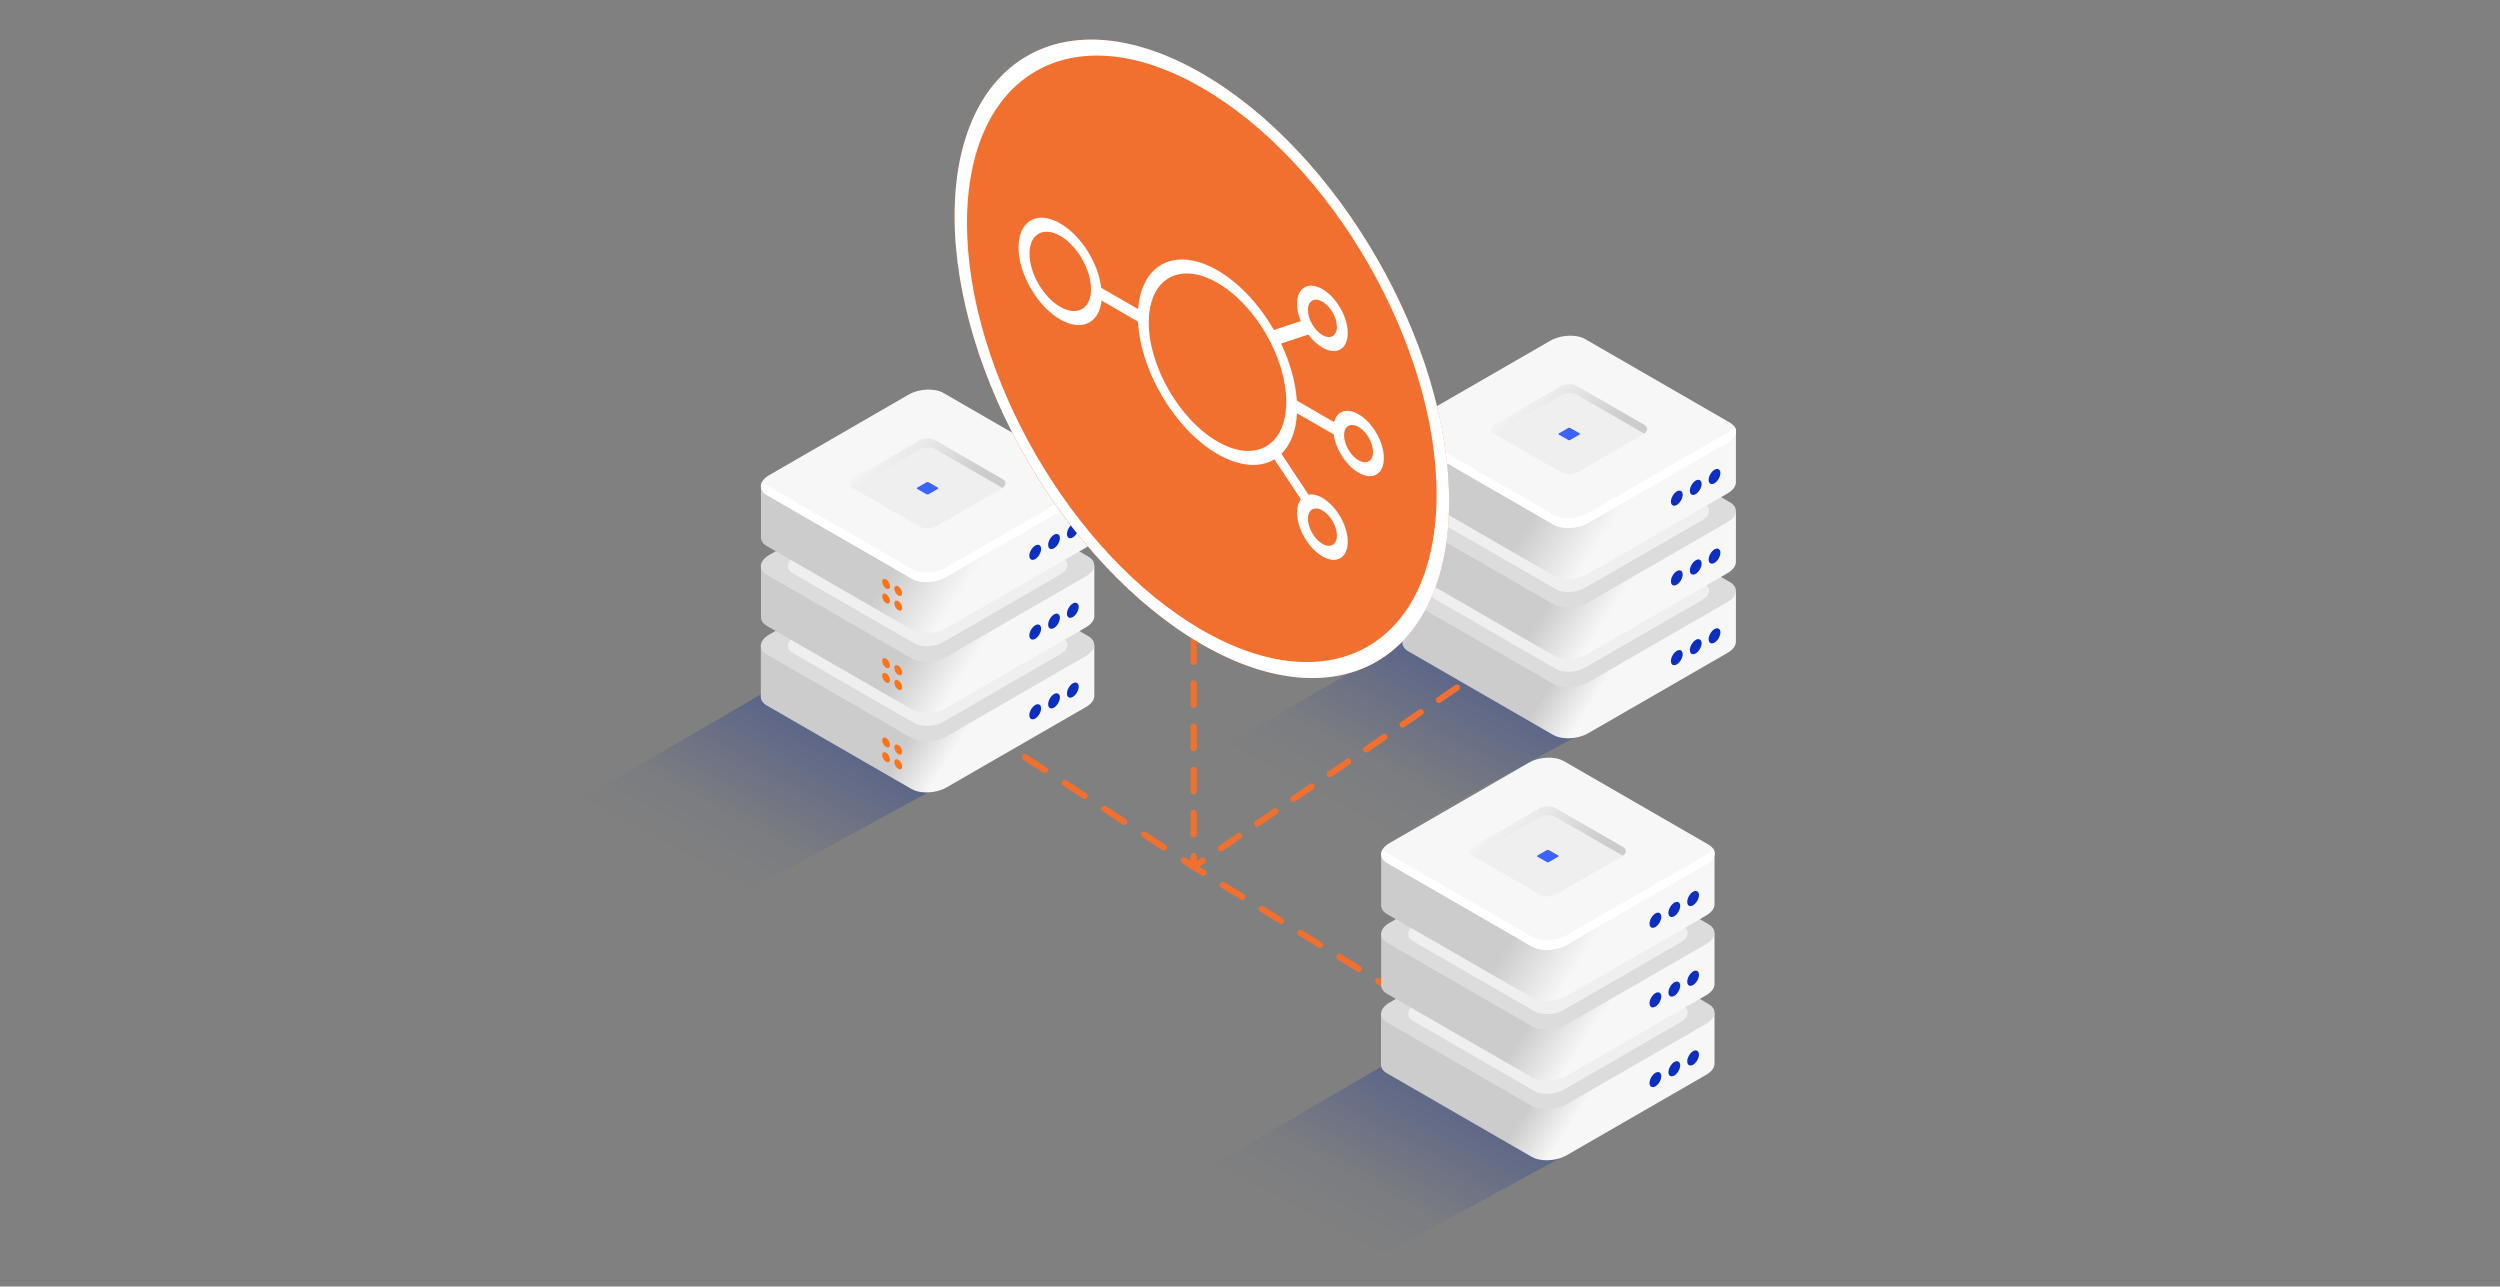 <?xml version="1.0" encoding="UTF-8"?> <!-- Generator: Adobe Illustrator 27.2.0, SVG Export Plug-In . SVG Version: 6.00 Build 0) --> <svg xmlns="http://www.w3.org/2000/svg" xmlns:xlink="http://www.w3.org/1999/xlink" version="1.1" id="Warstwa_1" x="0px" y="0px" viewBox="0 0 1916 986" style="enable-background:new 0 0 1916 986;" xml:space="preserve"><rect x="0" y="0" width="1916" height="986" fill="#808080" stroke="none"/> <style type="text/css"> .st0{fill:url(#SVGID_1_);} .st1{fill:url(#SVGID_00000096042199341773213140000000416903108466403999_);} .st2{fill:url(#SVGID_00000150090355531739512440000005471799930979157661_);} .st3{fill-rule:evenodd;clip-rule:evenodd;fill:#F1702F;} .st4{fill-rule:evenodd;clip-rule:evenodd;fill:url(#SVGID_00000083065103459531701670000006899266177453550001_);} .st5{fill:#DCDCDC;} .st6{fill:#EFEFEF;} .st7{fill:#0C2FC0;} .st8{fill-rule:evenodd;clip-rule:evenodd;fill:url(#SVGID_00000122682202988949622810000002956171636496873118_);} .st9{fill-rule:evenodd;clip-rule:evenodd;fill:url(#SVGID_00000047033266358288430470000015844799700384659099_);} .st10{fill:#F7F7F7;} .st11{fill:#FFFFFF;} .st12{fill:#3E63F9;} .st13{fill:url(#SVGID_00000018196034263019924630000013720483563284736414_);} .st14{fill-rule:evenodd;clip-rule:evenodd;fill:url(#SVGID_00000163037355521720840570000008950976151654980493_);} .st15{fill-rule:evenodd;clip-rule:evenodd;fill:url(#SVGID_00000147207367155597490490000002471592846902038675_);} .st16{fill-rule:evenodd;clip-rule:evenodd;fill:url(#SVGID_00000137105582322287884950000004134713097016796800_);} .st17{fill:url(#SVGID_00000072959775882831787380000003517056097852506785_);} .st18{fill:#FC7318;} .st19{fill:#F1702F;} .st20{fill-rule:evenodd;clip-rule:evenodd;fill:#FFFFFF;} .st21{fill-rule:evenodd;clip-rule:evenodd;fill:url(#SVGID_00000129166645468215107420000006259111255062328491_);} .st22{fill-rule:evenodd;clip-rule:evenodd;fill:url(#SVGID_00000152979821323904424350000015618189646591231364_);} .st23{fill-rule:evenodd;clip-rule:evenodd;fill:url(#SVGID_00000086649422859347799110000000371304879864144574_);} .st24{fill:url(#SVGID_00000054241385403700299310000004573033309778462364_);} </style> <linearGradient id="SVGID_1_" gradientUnits="userSpaceOnUse" x1="548.42" y1="319.334" x2="637.348" y2="484.117" gradientTransform="matrix(1 0 0 -1 0 988)"> <stop offset="0" style="stop-color:#112F99;stop-opacity:0"></stop> <stop offset="0.229" style="stop-color:#112F99;stop-opacity:3.717740e-02"></stop> <stop offset="1" style="stop-color:#112F99;stop-opacity:0.5"></stop> </linearGradient> <path class="st0" d="M596.5,524.4l-167,97.2L566.8,686l165.1-89.9L596.5,524.4z"></path> <linearGradient id="SVGID_00000045591193689552701320000012755405757558113174_" gradientUnits="userSpaceOnUse" x1="1042.782" y1="360.931" x2="1131.709" y2="525.714" gradientTransform="matrix(1 0 0 -1 0 988)"> <stop offset="0" style="stop-color:#112F99;stop-opacity:0"></stop> <stop offset="0.229" style="stop-color:#112F99;stop-opacity:3.717740e-02"></stop> <stop offset="1" style="stop-color:#112F99;stop-opacity:0.5"></stop> </linearGradient> <path style="fill:url(#SVGID_00000045591193689552701320000012755405757558113174_);" d="M1090.8,482.8l-167,97.2l137.3,64.4 l165.1-89.9L1090.8,482.8z"></path> <linearGradient id="SVGID_00000157283174107019399540000012870641645396329356_" gradientUnits="userSpaceOnUse" x1="1033.183" y1="39.356" x2="1122.11" y2="204.138" gradientTransform="matrix(1 0 0 -1 0 988)"> <stop offset="0" style="stop-color:#112F99;stop-opacity:0"></stop> <stop offset="0.229" style="stop-color:#112F99;stop-opacity:3.717740e-02"></stop> <stop offset="1" style="stop-color:#112F99;stop-opacity:0.5"></stop> </linearGradient> <path style="fill:url(#SVGID_00000157283174107019399540000012870641645396329356_);" d="M1081.2,804.4l-167,97.2l137.3,64.4 l165.1-89.9L1081.2,804.4z"></path> <path class="st3" d="M912.4,474.2V466h4.8v8.3c0,1.3-1.1,2.4-2.4,2.4C913.5,476.6,912.4,475.6,912.4,474.2z M1194.5,476.8l-7,4.7 c-1.1,0.7-2.6,0.5-3.3-0.6c-0.7-1.1-0.5-2.6,0.6-3.3l7-4.7L1194.5,476.8z M1174.3,487.6c0.7,1.1,0.5,2.6-0.6,3.3l-13.9,9.5 c-1.1,0.7-2.6,0.5-3.3-0.6c-0.7-1.1-0.5-2.6,0.6-3.3l13.9-9.5C1172,486.3,1173.5,486.6,1174.3,487.6z M914.8,488.4 c1.3,0,2.4,1.1,2.4,2.4v16.5c0,1.3-1.1,2.4-2.4,2.4c-1.3,0-2.4-1.1-2.4-2.4v-16.5C912.4,489.5,913.5,488.4,914.8,488.4z M1146.4,506.6c0.7,1.1,0.5,2.6-0.6,3.3l-13.9,9.5c-1.1,0.7-2.6,0.5-3.3-0.6c-0.7-1.1-0.5-2.6,0.6-3.3l13.9-9.5 C1144.2,505.2,1145.7,505.5,1146.4,506.6z M914.8,521.4c1.3,0,2.4,1.1,2.4,2.4v16.5c0,1.3-1.1,2.4-2.4,2.4c-1.3,0-2.4-1.1-2.4-2.4 v-16.5C912.4,522.5,913.5,521.4,914.8,521.4z M708.3,532.9l-7.6-4.9l2.6-4l7.6,4.9c1.1,0.7,1.4,2.2,0.7,3.3 C710.9,533.3,709.4,533.7,708.3,532.9z M1118.6,525.6c0.7,1.1,0.5,2.6-0.6,3.3l-13.9,9.5c-1.1,0.7-2.6,0.5-3.3-0.6 c-0.7-1.1-0.5-2.6,0.6-3.3l13.9-9.5C1116.4,524.2,1117.8,524.5,1118.6,525.6z M722.8,539.5c0.7-1.1,2.2-1.4,3.3-0.7l15.2,9.9 c1.1,0.7,1.4,2.2,0.7,3.3c-0.7,1.1-2.2,1.4-3.3,0.7l-15.2-9.9C722.4,542.1,722.1,540.6,722.8,539.5z M1090.8,544.5 c0.7,1.1,0.5,2.6-0.6,3.3l-13.9,9.5c-1.1,0.7-2.6,0.5-3.3-0.6c-0.7-1.1-0.5-2.6,0.6-3.3l13.9-9.5 C1088.5,543.1,1090,543.4,1090.8,544.5z M914.8,554.5c1.3,0,2.4,1.1,2.4,2.4v16.5c0,1.3-1.1,2.4-2.4,2.4c-1.3,0-2.4-1.1-2.4-2.4 v-16.5C912.4,555.6,913.5,554.5,914.8,554.5z M753.2,559.3c0.7-1.1,2.2-1.4,3.3-0.7l15.2,9.9c1.1,0.7,1.4,2.2,0.7,3.3 c-0.7,1.1-2.2,1.4-3.3,0.7l-15.2-9.9C752.8,561.9,752.5,560.4,753.2,559.3z M1062.9,563.5c0.7,1.1,0.5,2.6-0.6,3.3l-13.9,9.5 c-1.1,0.7-2.6,0.5-3.3-0.6c-0.7-1.1-0.5-2.6,0.6-3.3l13.9-9.5C1060.7,562.1,1062.2,562.4,1062.9,563.5z M783.6,579 c0.7-1.1,2.2-1.4,3.3-0.7l15.2,9.9c1.1,0.7,1.4,2.2,0.7,3.3c-0.7,1.1-2.2,1.4-3.3,0.7l-15.2-9.9C783.2,581.6,782.9,580.1,783.6,579z M1035.1,582.4c0.7,1.1,0.5,2.6-0.6,3.3l-13.9,9.5c-1.1,0.7-2.6,0.5-3.3-0.6c-0.7-1.1-0.5-2.6,0.6-3.3l13.9-9.5 C1032.8,581.1,1034.3,581.3,1035.1,582.4z M914.8,587.6c1.3,0,2.4,1.1,2.4,2.4v16.5c0,1.3-1.1,2.4-2.4,2.4c-1.3,0-2.4-1.1-2.4-2.4 V590C912.4,588.6,913.5,587.6,914.8,587.6z M814,598.8c0.7-1.1,2.2-1.4,3.3-0.7l15.2,9.9c1.1,0.7,1.4,2.2,0.7,3.3 c-0.7,1.1-2.2,1.4-3.3,0.7l-15.2-9.9C813.6,601.4,813.3,599.9,814,598.8z M1007.2,601.4c0.7,1.1,0.5,2.6-0.6,3.3l-13.9,9.5 c-1.1,0.7-2.6,0.5-3.3-0.6c-0.7-1.1-0.5-2.6,0.6-3.3l13.9-9.5C1005,600,1006.5,600.3,1007.2,601.4z M844.4,618.6 c0.7-1.1,2.2-1.4,3.3-0.7l15.2,9.9c1.1,0.7,1.4,2.2,0.7,3.3c-0.7,1.1-2.2,1.4-3.3,0.7l-15.2-9.9C844,621.2,843.7,619.7,844.4,618.6z M979.4,620.4c0.7,1.1,0.5,2.6-0.6,3.3l-13.9,9.5c-1.1,0.7-2.6,0.5-3.3-0.6c-0.7-1.1-0.5-2.6,0.6-3.3l13.9-9.5 C977.2,619,978.7,619.3,979.4,620.4z M914.8,620.6c1.3,0,2.4,1.1,2.4,2.4v16.5c0,1.3-1.1,2.4-2.4,2.4c-1.3,0-2.4-1.1-2.4-2.4V623 C912.4,621.7,913.5,620.6,914.8,620.6z M874.8,638.3c0.7-1.1,2.2-1.4,3.3-0.7l15.2,9.9c1.1,0.7,1.4,2.2,0.7,3.3 c-0.7,1.1-2.2,1.4-3.3,0.7l-15.2-9.9C874.4,640.9,874.1,639.5,874.8,638.3z M951.6,639.3c0.7,1.1,0.5,2.6-0.6,3.3l-13.9,9.5 c-1.1,0.7-2.6,0.5-3.3-0.6c-0.7-1.1-0.5-2.6,0.6-3.3l13.9-9.5C949.3,637.9,950.8,638.2,951.6,639.3z M914.8,653.7 c1.3,0,2.4,1.1,2.4,2.4v3.7l3.2-2.2c1.1-0.7,2.6-0.5,3.3,0.6c0.7,1.1,0.5,2.6-0.6,3.3l-3.9,2.7l4.3,2.7c1.1,0.7,1.5,2.2,0.8,3.3 c-0.7,1.1-2.2,1.5-3.3,0.8l-7.5-4.6l-7.6-5c-1.1-0.7-1.4-2.2-0.7-3.3c0.7-1.1,2.2-1.4,3.3-0.7l3.9,2.5v-3.8 C912.4,654.8,913.5,653.7,914.8,653.7z M935.1,676.9c0.7-1.1,2.2-1.5,3.3-0.8l14.9,9.2c1.1,0.7,1.5,2.2,0.8,3.3 c-0.7,1.1-2.2,1.5-3.3,0.8l-14.9-9.2C934.7,679.5,934.4,678,935.1,676.9z M964.9,695.3c0.7-1.1,2.2-1.5,3.3-0.8l14.9,9.2 c1.1,0.7,1.5,2.2,0.8,3.3c-0.7,1.1-2.2,1.5-3.3,0.8l-14.9-9.2C964.5,697.9,964.2,696.4,964.9,695.3z M994.6,713.7 c0.7-1.1,2.2-1.5,3.3-0.8l14.9,9.2c1.1,0.7,1.5,2.2,0.8,3.3c-0.7,1.1-2.2,1.5-3.3,0.8l-14.9-9.2 C994.3,716.3,993.9,714.8,994.6,713.7z M1024.4,732.1c0.7-1.1,2.2-1.5,3.3-0.8l14.9,9.2c1.1,0.7,1.5,2.2,0.8,3.3 c-0.7,1.1-2.2,1.5-3.3,0.8l-14.9-9.2C1024.1,734.7,1023.7,733.2,1024.4,732.1z M1054.2,750.5c0.7-1.1,2.2-1.5,3.3-0.8l14.9,9.2 c1.1,0.7,1.5,2.2,0.8,3.3c-0.7,1.1-2.2,1.5-3.3,0.8l-14.9-9.2C1053.8,753.1,1053.5,751.6,1054.2,750.5z M1084,768.9 c0.7-1.1,2.2-1.5,3.3-0.8l14.9,9.2c1.1,0.7,1.5,2.2,0.8,3.3c-0.7,1.1-2.2,1.5-3.3,0.8l-14.9-9.2C1083.6,771.5,1083.3,770,1084,768.9 z M1113.7,787.3c0.7-1.1,2.2-1.5,3.3-0.8l14.9,9.2c1.1,0.7,1.5,2.2,0.8,3.3c-0.7,1.1-2.2,1.5-3.3,0.8l-14.9-9.2 C1113.4,789.9,1113,788.4,1113.7,787.3z M1143.5,805.7c0.7-1.1,2.2-1.5,3.3-0.8l14.9,9.2c1.1,0.7,1.5,2.2,0.8,3.3 c-0.7,1.1-2.2,1.5-3.3,0.8l-14.9-9.2C1143.2,808.3,1142.8,806.8,1143.5,805.7z M1173.3,824.1c0.7-1.1,2.2-1.5,3.3-0.8l7.4,4.6 l-2.5,4.1l-7.4-4.6C1172.9,826.7,1172.6,825.2,1173.3,824.1z"></path> <linearGradient id="SVGID_00000160887525940704215080000000575999396875108999_" gradientUnits="userSpaceOnUse" x1="1215.149" y1="505.257" x2="1244.05" y2="486.627" gradientTransform="matrix(1 0 0 -1 0 988)"> <stop offset="0" style="stop-color:#CCCCCC"></stop> <stop offset="1" style="stop-color:#F7F7F7"></stop> </linearGradient> <path style="fill-rule:evenodd;clip-rule:evenodd;fill:url(#SVGID_00000160887525940704215080000000575999396875108999_);" d=" M1330.4,453.1v38.2c0.2,3.1-1.9,6.5-6.5,9.1l-107,61.7c-4.1,2.3-9.2,3.6-14.2,3.7v0c-0.4,0-0.8,0-1.2,0c-1.6,0-3.2-0.2-4.7-0.4 c-2.4-0.4-4.5-1.1-6.4-2.2c0,0,0,0-0.1,0l-110.9-64c-3.1-1.8-4.6-4.2-4.6-6.6c0-0.2,0-0.3,0-0.5v-39.3l0,0h85.9l27.6-15.9 c1.6-0.9,3.3-1.6,5.1-2.2c2.4-0.8,5-1.3,7.5-1.4c0.5,0,1.1-0.1,1.6-0.1h0v0c4.6-0.1,9,0.8,12.3,2.6l29.6,17.2H1330.4z"></path> <path class="st5" d="M1190.4,524.1l-110.9-63.9c-6.8-3.9-6-10.8,1.9-15.3l107-61.7c7.9-4.5,19.8-5,26.5-1.1l110.9,64 c6.8,3.9,6,10.8-1.9,15.3l-107,61.7C1209,527.6,1197.1,528,1190.4,524.1L1190.4,524.1z"></path> <path class="st6" d="M1192.4,512.6l-92.9-53.6c-5.7-3.3-5-9,1.6-12.8l89.7-51.8c6.6-3.8,16.5-4.2,22.3-0.9l92.9,53.6 c5.7,3.3,5,9-1.6,12.8l-89.7,51.8C1208.1,515.5,1198.1,515.9,1192.4,512.6z"></path> <path class="st7" d="M1289.6,501.4c0,2.8-2,6.3-4.5,7.8c-2.5,1.4-4.5,0.3-4.5-2.6c0-2.8,2-6.3,4.5-7.8 C1287.6,497.4,1289.6,498.5,1289.6,501.4z"></path> <path class="st7" d="M1304.1,493c0,2.8-2,6.3-4.5,7.8c-2.5,1.4-4.5,0.3-4.5-2.6c0-2.8,2-6.3,4.5-7.8 C1302.1,489,1304.1,490.2,1304.1,493z"></path> <path class="st7" d="M1318.5,484.7c0,2.8-2,6.3-4.5,7.8c-2.5,1.4-4.5,0.3-4.5-2.6c0-2.8,2-6.3,4.5-7.8 C1316.5,480.7,1318.5,481.9,1318.5,484.7z"></path> <linearGradient id="SVGID_00000171718636316001626260000003424692364805211270_" gradientUnits="userSpaceOnUse" x1="1214.018" y1="567.057" x2="1250.44" y2="543.577" gradientTransform="matrix(1 0 0 -1 0 988)"> <stop offset="0" style="stop-color:#CCCCCC"></stop> <stop offset="1" style="stop-color:#F7F7F7"></stop> </linearGradient> <path style="fill-rule:evenodd;clip-rule:evenodd;fill:url(#SVGID_00000171718636316001626260000003424692364805211270_);" d=" M1330.4,392v38.2c0.2,3.1-1.9,6.5-6.5,9.1l-107,61.8c-4.1,2.3-9.2,3.6-14.2,3.7v0c-4.6,0.1-9.1-0.7-12.3-2.6l-110.9-64 c-3.1-1.8-4.6-4.2-4.6-6.6c0-0.2,0-0.3,0-0.5v-39.3v0h85.9l27.6-15.9c1.2-0.7,2.5-1.3,3.9-1.8c3.1-1.1,6.5-1.8,9.8-1.9 c0.2,0,0.3,0,0.5,0h0l0,0c4.6-0.1,9,0.8,12.3,2.6l29.6,17.2H1330.4z"></path> <path class="st5" d="M1190.4,463l-110.9-63.9c-6.8-3.9-6-10.8,1.9-15.3l107-61.7c7.9-4.5,19.8-5,26.5-1.1l110.9,63.9 c6.8,3.9,6,10.8-1.9,15.3l-107,61.7C1209,466.5,1197.1,466.9,1190.4,463L1190.4,463z"></path> <path class="st6" d="M1192.4,451.5l-92.9-53.6c-5.7-3.3-5-9,1.6-12.8l89.7-51.8c6.6-3.8,16.5-4.2,22.3-0.9l92.9,53.6 c5.7,3.3,5,9-1.6,12.8l-89.7,51.8C1208.1,454.4,1198.1,454.8,1192.4,451.5L1192.4,451.5z"></path> <path class="st7" d="M1289.6,440.3c0,2.8-2,6.3-4.5,7.8c-2.5,1.4-4.5,0.3-4.5-2.6c0-2.8,2-6.3,4.5-7.8 C1287.6,436.3,1289.6,437.4,1289.6,440.3z"></path> <path class="st7" d="M1304.1,432c0,2.8-2,6.3-4.5,7.8c-2.5,1.4-4.5,0.3-4.5-2.6c0-2.8,2-6.3,4.5-7.8S1304.1,429.1,1304.1,432z"></path> <path class="st7" d="M1318.5,423.6c0,2.8-2,6.3-4.5,7.8c-2.5,1.4-4.5,0.3-4.5-2.6c0-2.8,2-6.3,4.5-7.8 C1316.5,419.6,1318.5,420.8,1318.5,423.6z"></path> <linearGradient id="SVGID_00000016764632457613793600000009334325087698365596_" gradientUnits="userSpaceOnUse" x1="1202.935" y1="635.289" x2="1248.074" y2="606.199" gradientTransform="matrix(1 0 0 -1 0 988)"> <stop offset="0" style="stop-color:#CCCCCC"></stop> <stop offset="1" style="stop-color:#F7F7F7"></stop> </linearGradient> <path style="fill-rule:evenodd;clip-rule:evenodd;fill:url(#SVGID_00000016764632457613793600000009334325087698365596_);" d=" M1330.4,330.9v38.2c0.2,3.1-1.9,6.5-6.5,9.1l-107,61.7c-4.1,2.3-9.2,3.6-14.2,3.7v0c-4.6,0.1-9.1-0.7-12.3-2.6l-110.9-64 c-3.1-1.8-4.6-4.2-4.6-6.7c0-0.2,0-0.3,0-0.5v-39.2v0h85.9l27.6-15.9c7.8-4.5,19.7-5,26.5-1.1l29.6,17.2H1330.4z"></path> <path class="st10" d="M1190.4,401.9L1079.5,338c-6.8-3.9-6-10.8,1.9-15.3l107-61.7c7.9-4.5,19.8-5,26.5-1.1l110.9,64 c6.8,3.9,6,10.8-1.9,15.3l-107,61.7C1209,405.4,1197.1,405.9,1190.4,401.9L1190.4,401.9z"></path> <path class="st11" d="M1324,331.6l-107,61.7c-7.9,4.5-19.8,5-26.5,1.1l-110.9-63.9c-1.5-0.9-2.6-1.9-3.4-3 c-2.3,3.8-1.3,7.8,3.4,10.5l110.9,64c6.8,3.9,18.7,3.4,26.5-1.1l107-61.7c6.1-3.5,8-8.4,5.3-12.3 C1328.2,328.5,1326.4,330.2,1324,331.6L1324,331.6z"></path> <path class="st7" d="M1289.6,379.2c0,2.8-2,6.3-4.5,7.8c-2.5,1.4-4.5,0.3-4.5-2.6c0-2.8,2-6.3,4.5-7.8 C1287.6,375.2,1289.6,376.3,1289.6,379.2z"></path> <path class="st7" d="M1304.1,370.9c0,2.8-2,6.3-4.5,7.8s-4.5,0.3-4.5-2.6c0-2.8,2-6.3,4.5-7.8 C1302.1,366.9,1304.1,368.1,1304.1,370.9z"></path> <path class="st7" d="M1318.5,362.6c0,2.8-2,6.3-4.5,7.8c-2.5,1.4-4.5,0.3-4.5-2.6c0-2.8,2-6.3,4.5-7.8 C1316.5,358.6,1318.5,359.7,1318.5,362.6z"></path> <path class="st6" d="M1196.9,362.3l-51.9-29.9c-3.2-1.8-2.8-5,0.9-7.2l50.1-28.9c3.7-2.1,9.3-2.3,12.4-0.5l51.9,29.9 c3.2,1.8,2.8,5-0.9,7.2l-50.1,28.9C1205.7,363.9,1200.1,364.1,1196.9,362.3L1196.9,362.3z"></path> <path class="st12" d="M1201.9,337.2l-7.2-4.1c-0.4-0.3-0.4-0.7,0.1-1l6.9-4c0.5-0.3,1.3-0.3,1.7-0.1l7.2,4.1c0.4,0.3,0.4,0.7-0.1,1 l-6.9,4C1203.1,337.5,1202.3,337.5,1201.9,337.2z"></path> <linearGradient id="SVGID_00000005981697871646876140000018095813270577773487_" gradientUnits="userSpaceOnUse" x1="1218.276" y1="642.635" x2="1169.888" y2="693.485" gradientTransform="matrix(1 0 0 -1 0 988)"> <stop offset="0" style="stop-color:#CCCCCC"></stop> <stop offset="1" style="stop-color:#F7F7F7"></stop> </linearGradient> <path style="fill:url(#SVGID_00000005981697871646876140000018095813270577773487_);" d="M1145.1,332.4l0.1,0.1 c0.2-0.2,0.5-0.3,0.7-0.5L1196,303c3.7-2.1,9.3-2.3,12.4-0.5l51.7,29.8c2.9-2.1,3.1-4.9,0.1-6.7l-51.9-29.9 c-3.2-1.8-8.7-1.6-12.4,0.5l-50.1,28.9C1142.3,327.3,1141.9,330.5,1145.1,332.4L1145.1,332.4z"></path> <linearGradient id="SVGID_00000039099499300500972950000005024043283274719403_" gradientUnits="userSpaceOnUse" x1="723.374" y1="463.75" x2="752.275" y2="445.119" gradientTransform="matrix(1 0 0 -1 0 988)"> <stop offset="0" style="stop-color:#CCCCCC"></stop> <stop offset="1" style="stop-color:#F7F7F7"></stop> </linearGradient> <path style="fill-rule:evenodd;clip-rule:evenodd;fill:url(#SVGID_00000039099499300500972950000005024043283274719403_);" d=" M838.7,494.6v38.2c0.2,3.1-1.9,6.5-6.5,9.1l-107,61.7c-4.1,2.3-9.2,3.6-14.2,3.7v0c-0.4,0-0.8,0-1.2,0c-1.6,0-3.2-0.2-4.7-0.4 c-2.4-0.4-4.5-1.1-6.4-2.2c0,0,0,0-0.1,0l-110.9-64c-3.1-1.8-4.6-4.2-4.6-6.6c0-0.2,0-0.3,0-0.5v-39.3l0,0H669l27.6-15.9 c1.6-0.9,3.3-1.6,5.1-2.2c2.4-0.8,5-1.3,7.5-1.4c0.5,0,1.1-0.1,1.6-0.1h0v0c4.6-0.1,9,0.8,12.3,2.6l29.6,17.2H838.7z"></path> <path class="st5" d="M698.6,565.6l-110.9-64c-6.8-3.9-6-10.8,1.9-15.3l107-61.7c7.9-4.5,19.8-5,26.5-1.1l110.9,64 c6.8,3.9,6,10.8-1.9,15.3l-107,61.8C717.2,569.1,705.4,569.6,698.6,565.6L698.6,565.6z"></path> <path class="st6" d="M700.6,554.1l-92.9-53.6c-5.7-3.3-5-9,1.6-12.8l89.7-51.8c6.6-3.8,16.5-4.2,22.3-0.9l92.9,53.6 c5.7,3.3,5,9-1.6,12.8l-89.7,51.8C716.3,557,706.3,557.4,700.6,554.1z"></path> <path class="st7" d="M797.9,542.9c0,2.8-2,6.3-4.5,7.8c-2.5,1.4-4.5,0.3-4.5-2.6c0-2.8,2-6.3,4.5-7.8 C795.9,538.9,797.9,540,797.9,542.9z"></path> <path class="st7" d="M812.3,534.5c0,2.8-2,6.3-4.5,7.8s-4.5,0.3-4.5-2.6c0-2.8,2-6.3,4.5-7.8C810.3,530.6,812.3,531.7,812.3,534.5z"></path> <path class="st7" d="M826.7,526.3c0,2.8-2,6.3-4.5,7.8c-2.5,1.4-4.5,0.3-4.5-2.6c0-2.8,2-6.3,4.5-7.8 C824.7,522.3,826.7,523.4,826.7,526.3z"></path> <linearGradient id="SVGID_00000101816644673921765810000003682225242488410009_" gradientUnits="userSpaceOnUse" x1="722.242" y1="525.547" x2="758.665" y2="502.067" gradientTransform="matrix(1 0 0 -1 0 988)"> <stop offset="0" style="stop-color:#CCCCCC"></stop> <stop offset="1" style="stop-color:#F7F7F7"></stop> </linearGradient> <path style="fill-rule:evenodd;clip-rule:evenodd;fill:url(#SVGID_00000101816644673921765810000003682225242488410009_);" d=" M838.7,433.5v38.2c0.2,3.1-1.9,6.5-6.5,9.1l-107,61.7c-4.1,2.3-9.2,3.6-14.2,3.7v0c-4.6,0.1-9.1-0.7-12.3-2.6l-110.9-63.9 c-3.1-1.8-4.6-4.2-4.6-6.6c0-0.2,0-0.3,0-0.5v-39.3v0H669l27.6-15.9c1.2-0.7,2.5-1.3,3.9-1.8c3.1-1.1,6.5-1.8,9.8-1.9 c0.2,0,0.3,0,0.5,0h0l0,0c4.6-0.1,9,0.8,12.3,2.6l29.6,17.2H838.7z"></path> <path class="st5" d="M698.6,504.5l-110.9-63.9c-6.8-3.9-6-10.8,1.9-15.3l107-61.7c7.9-4.5,19.8-5,26.5-1.1l110.9,64 c6.8,3.9,6,10.8-1.9,15.3l-107,61.7C717.2,508,705.4,508.4,698.6,504.5L698.6,504.5z"></path> <path class="st6" d="M700.6,493l-92.9-53.6c-5.7-3.3-5-9,1.6-12.8l89.7-51.8c6.6-3.8,16.5-4.2,22.3-0.9l92.9,53.6 c5.7,3.3,5,9-1.6,12.8l-89.7,51.8C716.3,495.9,706.3,496.3,700.6,493L700.6,493z"></path> <path class="st7" d="M797.9,481.8c0,2.8-2,6.3-4.5,7.8c-2.5,1.4-4.5,0.3-4.5-2.6c0-2.8,2-6.3,4.5-7.8 C795.9,477.8,797.9,478.9,797.9,481.8z"></path> <path class="st7" d="M812.3,473.5c0,2.8-2,6.3-4.5,7.8c-2.5,1.4-4.5,0.3-4.5-2.6c0-2.8,2-6.3,4.5-7.8S812.3,470.6,812.3,473.5z"></path> <path class="st7" d="M826.7,465.1c0,2.8-2,6.3-4.5,7.8c-2.5,1.4-4.5,0.3-4.5-2.6c0-2.8,2-6.3,4.5-7.8 C824.7,461.2,826.7,462.3,826.7,465.1z"></path> <linearGradient id="SVGID_00000083799243171214603540000008334059785372842382_" gradientUnits="userSpaceOnUse" x1="711.159" y1="593.78" x2="756.299" y2="564.69" gradientTransform="matrix(1 0 0 -1 0 988)"> <stop offset="0" style="stop-color:#CCCCCC"></stop> <stop offset="1" style="stop-color:#F7F7F7"></stop> </linearGradient> <path style="fill-rule:evenodd;clip-rule:evenodd;fill:url(#SVGID_00000083799243171214603540000008334059785372842382_);" d=" M838.7,372.4v38.2c0.2,3.1-1.9,6.5-6.5,9.1l-107,61.7c-4.1,2.3-9.2,3.6-14.2,3.7v0c-4.6,0.1-9.1-0.7-12.3-2.6l-110.9-63.9 c-3.1-1.8-4.6-4.2-4.6-6.7c0-0.2,0-0.3,0-0.5v-39.2v0h85.9l27.6-15.9c7.8-4.5,19.7-5,26.5-1.1l29.6,17.2H838.7z"></path> <path class="st10" d="M698.6,443.4l-110.9-64c-6.8-3.9-6-10.8,1.9-15.3l107-61.8c7.9-4.5,19.8-5,26.5-1.1l110.9,64 c6.8,3.9,6,10.8-1.9,15.3l-107,61.7C717.2,446.9,705.4,447.4,698.6,443.4L698.6,443.4z"></path> <path class="st11" d="M832.2,373.1l-107,61.8c-7.9,4.5-19.8,5-26.5,1.1l-110.9-64c-1.5-0.9-2.6-1.9-3.4-3c-2.3,3.8-1.3,7.8,3.4,10.5 l110.9,63.9c6.8,3.9,18.7,3.4,26.5-1.1l107-61.7c6.1-3.5,8-8.4,5.3-12.3C836.4,370.1,834.6,371.7,832.2,373.1L832.2,373.1z"></path> <path class="st7" d="M797.9,420.7c0,2.8-2,6.3-4.5,7.8c-2.5,1.4-4.5,0.3-4.5-2.6c0-2.8,2-6.3,4.5-7.8 C795.9,416.7,797.9,417.9,797.9,420.7z"></path> <path class="st7" d="M812.3,412.4c0,2.8-2,6.3-4.5,7.8s-4.5,0.3-4.5-2.6s2-6.3,4.5-7.8C810.3,408.4,812.3,409.6,812.3,412.4z"></path> <path class="st7" d="M826.7,404.1c0,2.8-2,6.3-4.5,7.8c-2.5,1.4-4.5,0.3-4.5-2.6c0-2.8,2-6.3,4.5-7.8 C824.7,400.1,826.7,401.2,826.7,404.1z"></path> <path class="st6" d="M705.2,403.8l-51.9-29.9c-3.2-1.8-2.8-5,0.9-7.2l50.1-28.9c3.7-2.1,9.3-2.3,12.4-0.5l51.9,29.9 c3.2,1.8,2.8,5-0.9,7.2l-50.1,28.9C713.9,405.4,708.3,405.6,705.2,403.8L705.2,403.8z"></path> <path class="st12" d="M710.1,378.8l-7.2-4.1c-0.4-0.3-0.4-0.7,0.1-1l6.9-4c0.5-0.3,1.3-0.3,1.7-0.1l7.2,4.1c0.4,0.3,0.4,0.7-0.1,1 l-6.9,4C711.3,379,710.5,379,710.1,378.8z"></path> <linearGradient id="SVGID_00000004503828167889863110000011787567175019997879_" gradientUnits="userSpaceOnUse" x1="726.489" y1="601.126" x2="678.101" y2="651.977" gradientTransform="matrix(1 0 0 -1 0 988)"> <stop offset="0" style="stop-color:#CCCCCC"></stop> <stop offset="1" style="stop-color:#F7F7F7"></stop> </linearGradient> <path style="fill:url(#SVGID_00000004503828167889863110000011787567175019997879_);" d="M653.3,373.9l0.1,0.1 c0.2-0.2,0.5-0.3,0.7-0.5l50.1-28.9c3.7-2.1,9.2-2.3,12.4-0.5l51.7,29.8c2.9-2.1,3.1-4.9,0.1-6.7l-51.9-29.9 c-3.2-1.8-8.7-1.6-12.4,0.5l-50.1,28.9C650.5,368.8,650.1,372,653.3,373.9L653.3,373.9z"></path> <path class="st18" d="M691.4,454.6c0,1.9-1.4,2.7-3,1.7c-1.7-0.9-3-3.3-3-5.2s1.4-2.7,3-1.7C690.1,450.4,691.4,452.7,691.4,454.6 L691.4,454.6z"></path> <path class="st18" d="M682.1,449.3c0,1.9-1.4,2.7-3,1.7c-1.7-0.9-3-3.3-3-5.2s1.4-2.7,3-1.7C680.8,445,682.1,447.3,682.1,449.3z"></path> <path class="st18" d="M691.4,465.9c0,1.9-1.4,2.7-3,1.7c-1.7-0.9-3-3.3-3-5.2c0-1.9,1.4-2.7,3-1.7 C690.1,461.6,691.4,464,691.4,465.9z"></path> <path class="st18" d="M682.1,460.5c0,1.9-1.4,2.7-3,1.7c-1.7-0.9-3-3.3-3-5.2s1.4-2.7,3-1.7C680.8,456.3,682.1,458.6,682.1,460.5z"></path> <path class="st18" d="M691.4,515.4c0,1.9-1.4,2.7-3,1.7c-1.7-0.9-3-3.3-3-5.2s1.4-2.7,3-1.7C690.1,511.1,691.4,513.5,691.4,515.4z"></path> <path class="st18" d="M682.1,510c0,1.9-1.4,2.7-3,1.7c-1.7-0.9-3-3.3-3-5.2c0-1.9,1.4-2.7,3-1.7C680.8,505.8,682.1,508.1,682.1,510z "></path> <path class="st18" d="M691.4,526.7c0,1.9-1.4,2.7-3,1.7c-1.7-0.9-3-3.3-3-5.2s1.4-2.7,3-1.7C690.1,522.4,691.4,524.7,691.4,526.7z"></path> <path class="st18" d="M682.1,521.3c0,1.9-1.4,2.7-3,1.7c-1.7-0.9-3-3.3-3-5.2c0-1.9,1.4-2.7,3-1.7 C680.8,517,682.1,519.4,682.1,521.3z"></path> <path class="st18" d="M691.4,576.2c0,1.9-1.4,2.7-3,1.7c-1.7-0.9-3-3.3-3-5.2c0-1.9,1.4-2.7,3-1.7 C690.1,571.9,691.4,574.3,691.4,576.2z"></path> <path class="st18" d="M682.1,570.8c0,1.9-1.4,2.7-3,1.7c-1.7-0.9-3-3.3-3-5.2c0-1.9,1.4-2.7,3-1.7 C680.8,566.5,682.1,568.9,682.1,570.8z"></path> <path class="st18" d="M691.4,587.5c0,1.9-1.4,2.7-3,1.7c-1.7-0.9-3-3.3-3-5.2c0-1.9,1.4-2.7,3-1.7 C690.1,583.2,691.4,585.5,691.4,587.5z"></path> <path class="st18" d="M682.1,582.1c0,1.9-1.4,2.7-3,1.7c-1.7-0.9-3-3.3-3-5.2c0-1.9,1.4-2.7,3-1.7 C680.8,577.8,682.1,580.2,682.1,582.1z"></path> <path class="st19" d="M1110.5,384.4c0,120.8-84.8,169.8-189.5,109.4S731.6,286.4,731.6,165.6c0-120.8,84.8-169.8,189.5-109.4 C1025.7,116.6,1110.5,263.5,1110.5,384.4z"></path> <path class="st20" d="M921.1,482.8c99.4,57.4,179.9,10.9,179.9-103.9s-80.6-254.3-179.9-311.7C821.7,9.8,741.1,56.3,741.1,171.1 C741.1,285.8,821.7,425.4,921.1,482.8z M921.1,493.8c104.6,60.4,189.5,11.4,189.5-109.4s-84.8-267.7-189.5-328.2 C816.4-4.2,731.6,44.8,731.6,165.6C731.6,286.4,816.4,433.3,921.1,493.8z"></path> <path class="st20" d="M1026.7,251.6c0,8.4-5.9,11.8-13.2,7.6s-13.2-14.4-13.2-22.8c0-8.4,5.9-11.8,13.2-7.6 C1020.8,233,1026.7,243.2,1026.7,251.6z M1030.8,254c0,11-7.8,15.5-17.3,10c-4.1-2.4-7.9-6.2-10.8-10.6l-23.8,7.9 c7.7,15.3,12.4,31.8,13,47.1l32.2,18.6c1.3-8.8,8.5-11.9,17.1-6.9c9.6,5.5,17.3,19,17.3,30c0,11-7.8,15.5-17.3,10 c-9.1-5.3-16.6-17.7-17.3-28.4L992,313.2c-0.3,15.2-5,26.6-12.8,33.4l23.5,35.6c3-1,6.7-0.5,10.8,1.9c9.6,5.5,17.3,19,17.3,30 s-7.8,15.5-17.3,10c-9.6-5.5-17.3-19-17.3-30c0-4.6,1.3-8,3.6-10.1l-23.3-35.2c-10.8,7.3-26.2,6.9-43.4-3 c-32.1-18.5-58.1-63.1-58.9-100.4l-31.9-18.4c-0.7,17.8-13.8,24.8-29.8,15.6c-16.5-9.5-29.8-32.6-29.8-51.6s13.3-26.7,29.8-17.2 c15.5,9,28.3,30,29.7,48.3l32.1,18.5c1.4-35.2,27.2-49.1,58.8-30.8c17,9.8,32.3,27,43.1,46.5l23.6-7.8c-2.2-4.7-3.6-9.7-3.6-14.2 c0-11,7.8-15.5,17.3-10C1023.1,229.5,1030.8,242.9,1030.8,254z M838.2,222.8c0,16.3-11.5,23-25.6,14.8 c-14.2-8.2-25.6-28.1-25.6-44.4s11.5-23,25.6-14.8S838.2,206.5,838.2,222.8z M1054.4,347.6c0,8.4-5.9,11.8-13.2,7.6 s-13.2-14.4-13.2-22.8s5.9-11.8,13.2-7.6S1054.4,339.2,1054.4,347.6z M1013.5,419.2c7.3,4.2,13.2,0.8,13.2-7.6s-5.9-18.6-13.2-22.8 c-7.3-4.2-13.2-0.8-13.2,7.6S1006.2,415,1013.5,419.2z M987.9,309.2c0,34.9-24.5,49-54.7,31.6c-30.2-17.5-54.7-59.9-54.7-94.8 s24.5-49,54.7-31.6C963.4,231.8,987.9,274.3,987.9,309.2z"></path> <path class="st20" d="M994.1,232.8c0-12.4,8.7-17.4,19.4-11.2c10.7,6.2,19.4,21.2,19.4,33.6c0,12.4-8.7,17.4-19.4,11.2 c-4-2.3-7.7-5.8-10.8-10l-20.9,6.9c6.8,14.3,11.1,29.5,12.1,43.7l28.5,16.5c2.2-8.4,9.7-11.2,18.8-6c10.7,6.2,19.4,21.2,19.4,33.6 c0,12.4-8.7,17.4-19.4,11.2c-9.5-5.5-17.5-18-19.1-29.4L994,316.7c-0.7,13.8-5,24.3-11.9,31.1l20.7,31.3c3.1-0.6,6.8,0.2,10.7,2.5 c10.7,6.2,19.4,21.2,19.4,33.6s-8.7,17.4-19.4,11.2c-10.7-6.2-19.4-21.2-19.4-33.6c0-4.3,1-7.7,2.9-10.1L976.7,352 c-11.1,6.7-26.5,5.8-43.6-4c-32.5-18.8-59.1-63.5-60.9-101.5l-28-16.2c-1.7,17.4-15.3,24-31.7,14.5c-17.6-10.2-31.9-34.9-31.9-55.2 s14.3-28.6,31.9-18.4c16,9.2,29.2,30.4,31.5,49.4l28.3,16.3c2.5-34.8,28.7-48.2,60.8-29.7c16.9,9.8,32.2,26.5,43.2,45.7l20.6-6.8 C995.1,241.7,994.1,237.1,994.1,232.8z M1013.5,231.2c-6.1-3.5-11.1-0.7-11.1,6.4c0,7.1,5,15.7,11.1,19.2c6.1,3.5,11.1,0.7,11.1-6.4 C1024.6,243.3,1019.6,234.7,1013.5,231.2z M998.3,236c0.1,3.8,1.3,7.9,3.1,11.8l1.2,2.6l0,0l1.3,1.9c2.2,3.3,4.9,6.2,7.8,8.2 C1004.4,255.2,998.6,244.8,998.3,236z M976,259.2L976,259.2l-1.3-2.4c8.2,14.9,13.7,31.3,15,46.7c-1.1-13.7-5.6-28.1-12.3-41.7 L976,259.2z M893,208c-9.7,5.6-15.9,17.2-16.6,33.7l-0.1,2.2h0l0,2.4c0.7,35.9,25.9,79,56.8,96.8c16.6,9.6,31.5,10,41.8,2.9l1.3-0.9 l0,0l1.3-1.1c6.4-5.6,10.7-14.6,12-26.3c-3.3,30.8-27.3,42.2-56.4,25.4c-31.4-18.1-56.8-62.2-56.8-98.4 C876.3,226.7,882.7,214,893,208z M1002.6,385.1l-1.2,1.1c-1.6,1.5-2.7,3.9-3.1,6.9c0.9-8,7-11.1,14.5-7.2c-3.3-1.8-6.4-2.1-8.8-1.3 L1002.6,385.1L1002.6,385.1z M933.1,216.8c-29.1-16.8-52.7-3.2-52.7,30.4s23.6,74.4,52.7,91.2c29.1,16.8,52.7,3.2,52.7-30.4 S962.2,233.6,933.1,216.8z M989.9,307.3c0,1,0.1,2.1,0.1,3.1c0,1.1,0,2.2-0.1,3.3c0-0.6,0-1.2,0.1-1.8l0-2.3h0L989.9,307.3z M812.6,180.8c-13-7.5-23.6-1.4-23.6,13.6c0,15,10.5,33.3,23.6,40.8c13,7.5,23.6,1.4,23.6-13.6C836.1,206.6,825.6,188.3,812.6,180.8 z M1030.3,321.4c-2.1,1.3-3.6,3.7-4.1,7.1l-0.3,1.9l0,0l0.2,2.3c0.2,3.6,1.4,7.5,3.1,11.1c-2-4.1-3.2-8.5-3.2-12.5 C1026,326.4,1027.6,323.1,1030.3,321.4z M1041.2,327.2c-6.1-3.5-11.1-0.7-11.1,6.4c0,7.1,5,15.7,11.1,19.2 c6.1,3.5,11.1,0.7,11.1-6.4C1052.3,339.3,1047.3,330.7,1041.2,327.2z M1013.5,391.2c-6.1-3.5-11.1-0.7-11.1,6.4 c0,7.1,5,15.7,11.1,19.2c6.1,3.5,11.1,0.7,11.1-6.4C1024.6,403.3,1019.6,394.7,1013.5,391.2z"></path> <linearGradient id="SVGID_00000176728823567127265090000006714126645526874557_" gradientUnits="userSpaceOnUse" x1="1198.736" y1="181.781" x2="1227.638" y2="163.15" gradientTransform="matrix(1 0 0 -1 0 988)"> <stop offset="0" style="stop-color:#CCCCCC"></stop> <stop offset="1" style="stop-color:#F7F7F7"></stop> </linearGradient> <path style="fill-rule:evenodd;clip-rule:evenodd;fill:url(#SVGID_00000176728823567127265090000006714126645526874557_);" d=" M1314,776.5v38.2c0.2,3.1-1.9,6.5-6.5,9.1l-107,61.7c-4.1,2.3-9.2,3.6-14.2,3.7v0c-0.4,0-0.8,0-1.2,0c-1.6,0-3.2-0.2-4.7-0.4 c-2.4-0.4-4.5-1.1-6.4-2.2c0,0,0,0-0.1,0l-110.9-64c-3.1-1.8-4.6-4.2-4.6-6.6c0-0.2,0-0.3,0-0.5v-39.3l0,0h85.9l27.6-15.9 c1.6-0.9,3.3-1.6,5.1-2.2c2.4-0.8,5-1.3,7.5-1.4c0.5,0,1.1-0.1,1.6-0.1h0v0c4.6-0.1,9,0.8,12.3,2.6l29.6,17.2H1314z"></path> <path class="st5" d="M1174,847.6l-110.9-64c-6.8-3.9-6-10.8,1.9-15.3l107-61.7c7.9-4.5,19.8-5,26.5-1.1l110.9,63.9 c6.8,3.9,6,10.8-1.9,15.3l-107,61.7C1192.6,851,1180.7,851.5,1174,847.6L1174,847.6z"></path> <path class="st6" d="M1176,836.1l-92.9-53.6c-5.7-3.3-5-9,1.6-12.8l89.7-51.8c6.6-3.8,16.5-4.2,22.3-0.9l92.9,53.6 c5.7,3.3,5,9-1.6,12.8l-89.7,51.8C1191.7,839,1181.7,839.4,1176,836.1z"></path> <path class="st7" d="M1273.2,824.8c0,2.8-2,6.3-4.5,7.8c-2.5,1.4-4.5,0.3-4.5-2.6c0-2.8,2-6.3,4.5-7.8 C1271.2,820.8,1273.2,822,1273.2,824.8z"></path> <path class="st7" d="M1287.7,816.5c0,2.8-2,6.3-4.5,7.8c-2.5,1.4-4.5,0.3-4.5-2.6c0-2.8,2-6.3,4.5-7.8 C1285.7,812.5,1287.7,813.7,1287.7,816.5z"></path> <path class="st7" d="M1302.1,808.2c0,2.8-2,6.3-4.5,7.8c-2.5,1.4-4.5,0.3-4.5-2.6c0-2.8,2-6.3,4.5-7.8 C1300.1,804.2,1302.1,805.4,1302.1,808.2z"></path> <linearGradient id="SVGID_00000027606340238598836890000013748148543993367954_" gradientUnits="userSpaceOnUse" x1="1197.605" y1="243.579" x2="1234.028" y2="220.099" gradientTransform="matrix(1 0 0 -1 0 988)"> <stop offset="0" style="stop-color:#CCCCCC"></stop> <stop offset="1" style="stop-color:#F7F7F7"></stop> </linearGradient> <path style="fill-rule:evenodd;clip-rule:evenodd;fill:url(#SVGID_00000027606340238598836890000013748148543993367954_);" d=" M1314,715.5v38.2c0.2,3.1-1.9,6.5-6.5,9.1l-107,61.7c-4.1,2.3-9.2,3.6-14.2,3.7v0c-4.6,0.1-9.1-0.7-12.3-2.6l-110.9-63.9 c-3.1-1.8-4.6-4.2-4.6-6.6c0-0.2,0-0.3,0-0.5v-39.3v0h85.9l27.6-15.9c1.2-0.7,2.5-1.3,3.9-1.8c3.1-1.1,6.5-1.8,9.8-1.9 c0.2,0,0.3,0,0.5,0h0l0,0c4.6-0.1,9,0.8,12.3,2.6l29.6,17.2H1314z"></path> <path class="st5" d="M1174,786.5l-110.9-64c-6.8-3.9-6-10.8,1.9-15.3l107-61.8c7.9-4.5,19.8-5,26.5-1.1l110.9,64 c6.8,3.9,6,10.8-1.9,15.3l-107,61.7C1192.6,789.9,1180.7,790.4,1174,786.5L1174,786.5z"></path> <path class="st6" d="M1176,775l-92.9-53.6c-5.7-3.3-5-9,1.6-12.8l89.7-51.8c6.6-3.8,16.5-4.2,22.3-0.9l92.9,53.6 c5.7,3.3,5,9-1.6,12.8l-89.7,51.8C1191.7,777.9,1181.7,778.3,1176,775L1176,775z"></path> <path class="st7" d="M1273.2,763.7c0,2.8-2,6.3-4.5,7.8c-2.5,1.4-4.5,0.3-4.5-2.6c0-2.8,2-6.3,4.5-7.8 C1271.2,759.7,1273.2,760.9,1273.2,763.7z"></path> <path class="st7" d="M1287.7,755.4c0,2.8-2,6.3-4.5,7.8c-2.5,1.4-4.5,0.3-4.5-2.6c0-2.8,2-6.3,4.5-7.8 C1285.7,751.5,1287.7,752.6,1287.7,755.4z"></path> <path class="st7" d="M1302.1,747.1c0,2.8-2,6.3-4.5,7.8s-4.5,0.3-4.5-2.6c0-2.8,2-6.3,4.5-7.8S1302.1,744.3,1302.1,747.1z"></path> <linearGradient id="SVGID_00000178162649721005902380000017919153809657090701_" gradientUnits="userSpaceOnUse" x1="1186.537" y1="311.811" x2="1231.676" y2="282.718" gradientTransform="matrix(1 0 0 -1 0 988)"> <stop offset="0" style="stop-color:#CCCCCC"></stop> <stop offset="1" style="stop-color:#F7F7F7"></stop> </linearGradient> <path style="fill-rule:evenodd;clip-rule:evenodd;fill:url(#SVGID_00000178162649721005902380000017919153809657090701_);" d=" M1314,654.4v38.2c0.2,3.1-1.9,6.5-6.5,9.1l-107,61.7c-4.1,2.3-9.2,3.6-14.2,3.7v0c-4.6,0.1-9.1-0.7-12.3-2.6l-110.9-63.9 c-3.1-1.8-4.6-4.2-4.6-6.7c0-0.2,0-0.3,0-0.5v-39.2h0v0h85.9l27.6-15.9c7.8-4.5,19.7-5,26.5-1.1l29.6,17.2H1314z"></path> <path class="st10" d="M1174,725.4l-110.9-64c-6.8-3.9-6-10.8,1.9-15.3l107-61.7c7.9-4.5,19.8-5,26.5-1.1l110.9,64 c6.8,3.9,6,10.8-1.9,15.3l-107,61.8C1192.6,728.9,1180.7,729.3,1174,725.4L1174,725.4z"></path> <path class="st11" d="M1307.6,655.1l-107,61.7c-7.9,4.5-19.8,5-26.5,1.1l-110.9-64c-1.5-0.9-2.6-1.9-3.4-3 c-2.3,3.8-1.3,7.8,3.4,10.5l110.9,63.9c6.8,3.9,18.7,3.4,26.5-1.1l107-61.7c6.1-3.5,8-8.4,5.3-12.3 C1311.8,652,1310,653.6,1307.6,655.1L1307.6,655.1z"></path> <path class="st7" d="M1273.2,702.7c0,2.8-2,6.3-4.5,7.8c-2.5,1.4-4.5,0.3-4.5-2.6c0-2.8,2-6.3,4.5-7.8S1273.2,699.8,1273.2,702.7z"></path> <path class="st7" d="M1287.7,694.4c0,2.8-2,6.3-4.5,7.8c-2.5,1.4-4.5,0.3-4.5-2.6c0-2.8,2-6.3,4.5-7.8 C1285.7,690.4,1287.7,691.5,1287.7,694.4z"></path> <path class="st7" d="M1302.1,686c0,2.8-2,6.3-4.5,7.8c-2.5,1.4-4.5,0.3-4.5-2.6s2-6.3,4.5-7.8C1300.1,682.1,1302.1,683.2,1302.1,686 z"></path> <path class="st6" d="M1180.5,685.8l-51.9-29.9c-3.2-1.8-2.8-5,0.9-7.2l50.1-28.9c3.7-2.1,9.3-2.3,12.4-0.5l51.9,29.9 c3.2,1.8,2.8,5-0.9,7.2l-50.1,28.9C1189.3,687.4,1183.7,687.6,1180.5,685.8L1180.5,685.8z"></path> <path class="st12" d="M1185.5,660.7l-7.2-4.1c-0.4-0.3-0.4-0.7,0.1-1l6.9-4c0.5-0.3,1.3-0.3,1.7-0.1l7.2,4.1c0.4,0.3,0.4,0.7-0.1,1 l-6.9,4C1186.7,661,1185.9,661,1185.5,660.7z"></path> <linearGradient id="SVGID_00000003099702256686299410000018244753871500599957_" gradientUnits="userSpaceOnUse" x1="1201.865" y1="319.154" x2="1153.476" y2="370.005" gradientTransform="matrix(1 0 0 -1 0 988)"> <stop offset="0" style="stop-color:#CCCCCC"></stop> <stop offset="1" style="stop-color:#F7F7F7"></stop> </linearGradient> <path style="fill:url(#SVGID_00000003099702256686299410000018244753871500599957_);" d="M1128.7,655.8l0.1,0.1 c0.2-0.2,0.5-0.3,0.7-0.5l50.1-28.9c3.7-2.1,9.2-2.3,12.4-0.5l51.7,29.8c2.9-2.1,3.1-4.9,0.1-6.7l-51.9-29.9 c-3.2-1.8-8.7-1.6-12.4,0.5l-50.1,28.9C1125.8,650.8,1125.5,654,1128.7,655.8L1128.7,655.8z"></path> </svg> 